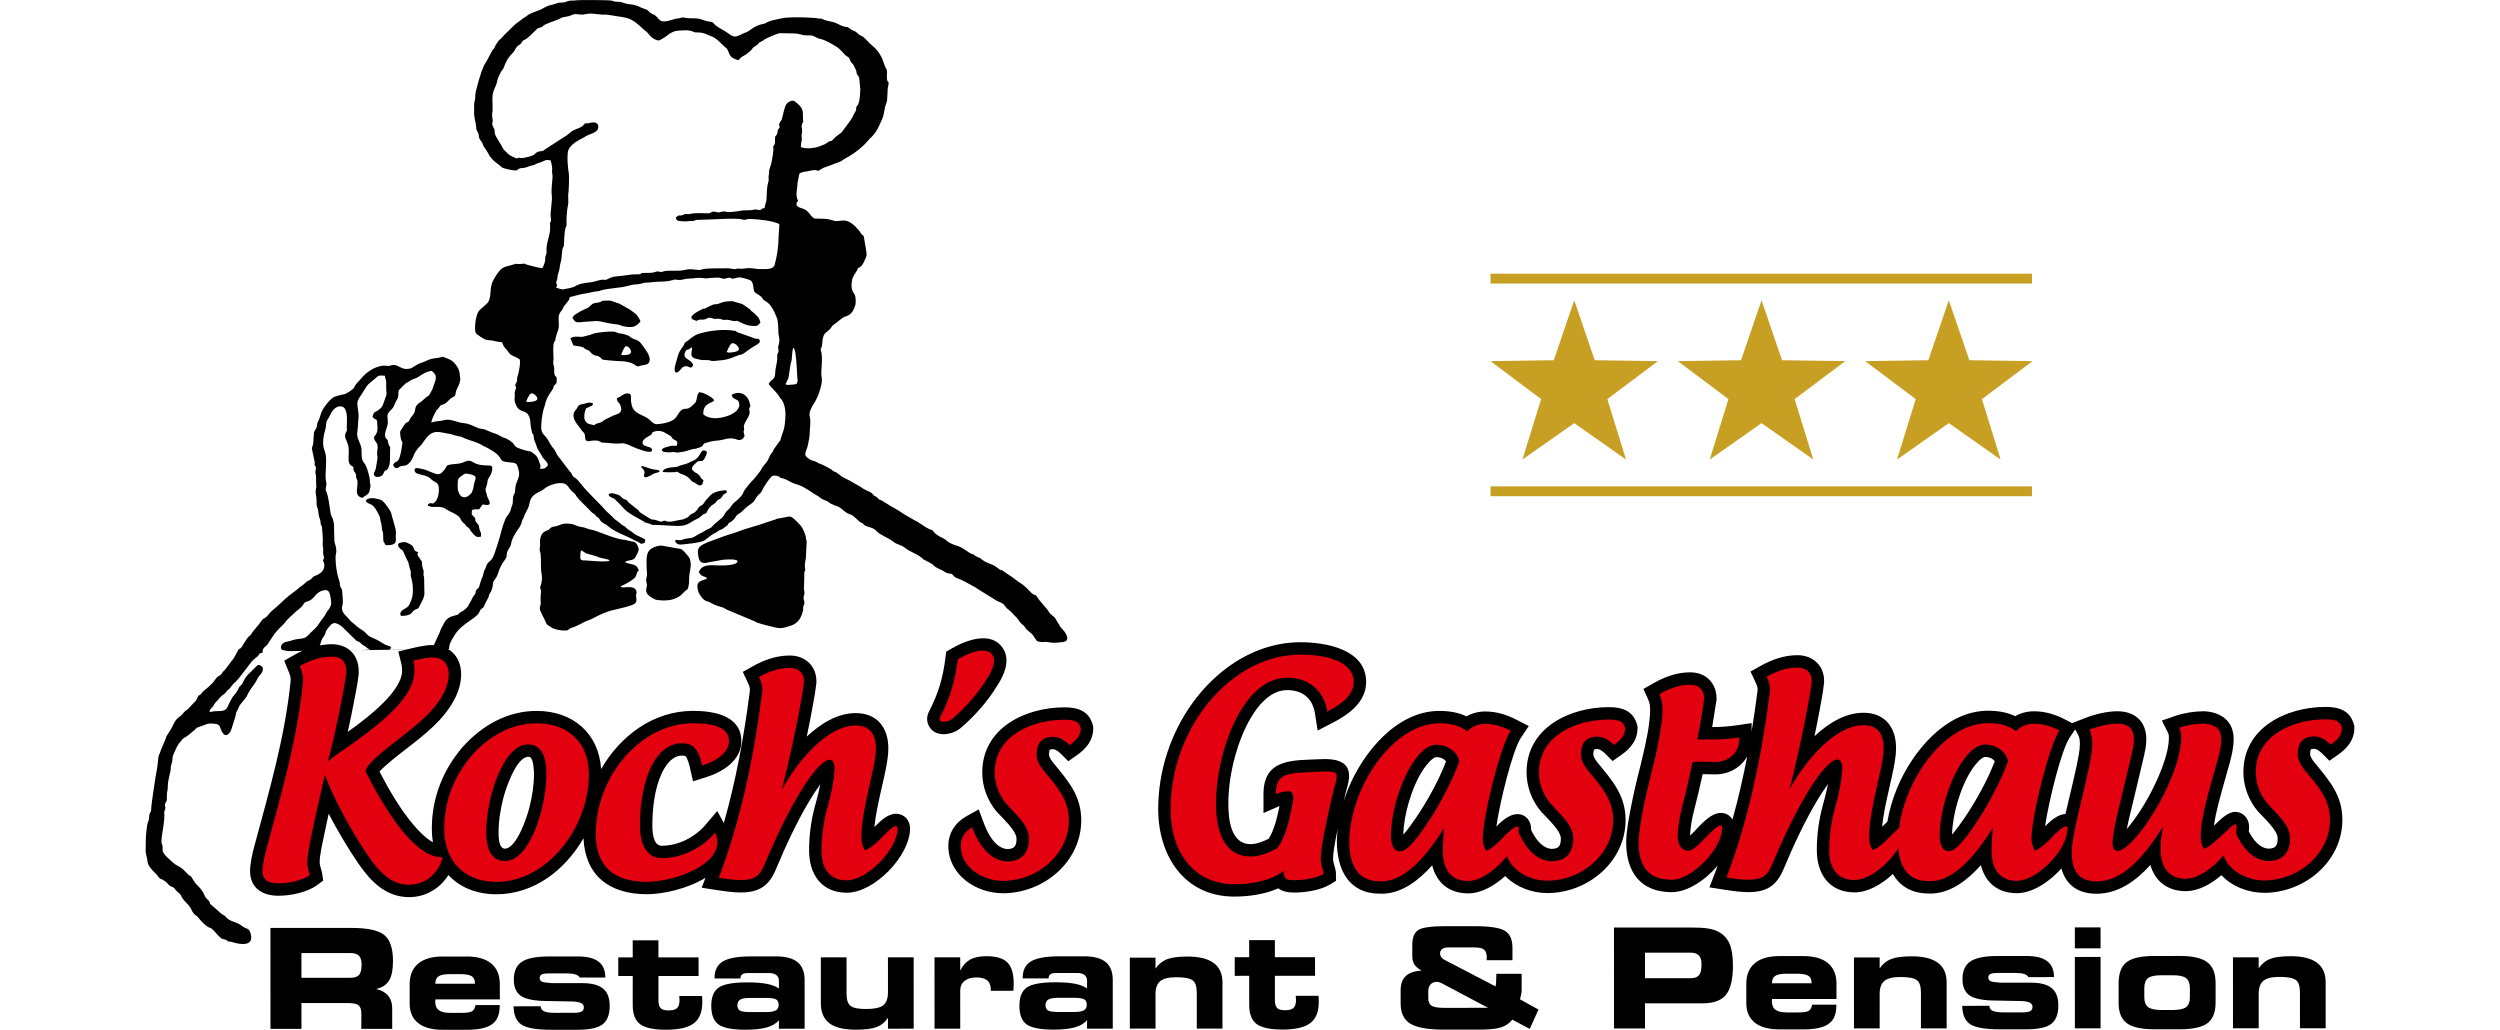 <svg enable-background="new 0 0 369 152" viewBox="0 0 369 152" xmlns="http://www.w3.org/2000/svg"><path d="m51.73 140.671-7.239.002.001 3.648 7.239-.002c.605 0 1.032-.144 1.275-.427.243-.284.365-.796.365-1.537 0-.587-.13-1.014-.39-1.284-.259-.267-.676-.4-1.251-.4zm.167-3.709c2.365-.001 3.971.35 4.826 1.05s1.282 1.977 1.283 3.832c0 1.288-.191 2.244-.57 2.873-.379.625-1.018 1.045-1.91 1.261.786.188 1.378.515 1.771.99s.592 1.086.592 1.841l.001 3.05-4.556.001-.001-2.271c0-.587-.137-.991-.414-1.209-.277-.222-.824-.331-1.637-.331l-6.788.002.001 3.812-4.573.001-.005-14.899zm18.285 11.389 3.572-.001v.161c0 1.236-.375 2.128-1.131 2.671-.752.543-1.996.817-3.729.817l-3.523.001c-1.593.001-2.806-.33-3.647-.996-.837-.662-1.258-1.625-1.258-2.879l-.001-2.859c0-1.322.42-2.333 1.257-3.033.841-.701 2.047-1.053 3.626-1.053l3.544-.001c1.586-.001 2.796.348 3.63 1.044.834.7 1.252 1.711 1.252 3.039l.001 2.248-9.515.003c0 .034-.003.085-.01.15-.007.068-.01.109-.01.13 0 .611.174 1.045.527 1.311.349.263.93.396 1.736.396l1.589-.001c.824 0 1.357-.082 1.603-.243.245-.161.409-.461.487-.905zm-5.924-3.154 5.844-.002v-.041c0-.502-.157-.854-.476-1.062-.318-.208-.868-.311-1.658-.31h-1.559c-.79 0-1.343.106-1.668.315-.325.212-.485.564-.485 1.059v.041zm11.543 3.336 4.019-.011v.041c0 .324.164.56.492.71.325.147.851.222 1.572.222l2.775-.001c.557 0 .947-.062 1.176-.185s.342-.332.341-.625c0-.266-.123-.471-.366-.608-.246-.137-.643-.222-1.193-.252l-3.756-.071c-1.893-.006-3.203-.248-3.931-.73-.728-.481-1.091-1.294-1.091-2.442 0-1.216.392-2.087 1.178-2.613.789-.53 2.109-.793 3.961-.794l4.31-.001c1.374-.001 2.393.252 3.053.761.663.505.998 1.291 1.012 2.353l-3.794.001c-.092-.202-.298-.355-.612-.457-.314-.106-.738-.157-1.271-.157l-2.656.001c-.506 0-.861.052-1.063.158-.201.102-.304.273-.304.516 0 .246.106.424.318.529.215.109.701.184 1.46.232l4.641-.001c1.357.02 2.348.296 2.977.836.626.536.94 1.373.941 2.507 0 1.295-.348 2.206-1.045 2.743-.701.533-1.931.8-3.694.801l-3.859.001c-2.174.001-3.643-.251-4.413-.757-.764-.507-1.157-1.409-1.178-2.707zm17.59-4.473-2.133.001-.001-2.746 2.133-.001-.001-2.521 3.794-.001.001 2.521 5.926-.002.001 2.746-5.927.002.001 3.583c0 .553.113.939.335 1.165.226.222.602.334 1.138.334.605 0 1.032-.113 1.275-.342.242-.226.366-.618.365-1.178 0-.113-.01-.297-.031-.55-.007-.027-.01-.048-.01-.061l3.363-.001c.014.113.024.236.031.365.007.13.01.318.01.557 0 1.435-.416 2.473-1.25 3.105-.834.635-2.197.954-4.094.954-1.815.001-3.09-.272-3.825-.815-.735-.546-1.101-1.489-1.101-2.831zm19.644 3.232-2.314.001c-.694 0-1.183.082-1.463.25s-.42.448-.42.84c0 .376.13.635.387.782.256.147.755.218 1.497.218l2.314-.001c.697 0 1.186-.082 1.47-.246s.424-.441.423-.834c0-.383-.127-.646-.386-.792-.258-.147-.76-.218-1.508-.218zm5.729 4.548-3.794.001-.001-1.271c-.386.489-.981.848-1.777 1.073-.8.229-1.849.342-3.151.343-1.931.001-3.254-.255-3.975-.764-.721-.512-1.084-1.431-1.084-2.76 0-1.308.372-2.214 1.117-2.712.745-.502 2.146-.752 4.211-.753 1.176 0 2.136.074 2.881.221s1.336.372 1.777.679v-1.134c0-.365-.127-.649-.38-.847-.256-.195-.619-.294-1.094-.293l-3.107.001c-.38 0-.66.065-.834.192-.177.126-.266.328-.266.608l-3.814.001v-.13c0-1.107.413-1.906 1.236-2.395s2.194-.735 4.111-.736l3.715-.001c1.436-.001 2.498.283 3.189.853s1.036 1.445 1.036 2.626zm12.298-10.537 3.794-.001.003 10.534-3.794.001-.001-1.619c-.42.646-.967 1.104-1.644 1.367-.673.263-1.705.397-3.093.397-1.77.001-3.073-.317-3.91-.955-.837-.635-1.258-1.629-1.258-2.978l-.002-6.742 3.794-.001.002 5.373c0 .905.206 1.51.612 1.807.407.297 1.162.444 2.263.443 1.23 0 2.075-.182 2.54-.547.465-.362.697-1.008.697-1.933zm10.667 1.967c.372-.755.861-1.298 1.462-1.633s1.398-.502 2.395-.503c1.463 0 2.499.31 3.114.928.615.622.923 1.663.924 3.122 0 .215-.013.546-.041.99v.062l-3.343.001v-.161c0-.618-.171-1.076-.516-1.366-.345-.294-.879-.441-1.6-.44-.749 0-1.336.171-1.76.516-.424.341-.635.82-.635 1.431l.002 5.615-3.794.001-.003-10.534 3.794-.001zm16.786 4.008-2.314.001c-.694 0-1.183.082-1.463.25s-.42.448-.42.84c0 .376.13.635.387.782.256.147.755.218 1.497.218l2.314-.001c.697 0 1.186-.082 1.47-.246s.423-.441.423-.834c0-.383-.127-.645-.387-.792-.255-.147-.758-.218-1.507-.218zm5.73 4.548-3.794.001v-1.271c-.386.489-.981.848-1.777 1.073-.8.229-1.849.342-3.151.343-1.931.001-3.254-.255-3.975-.764-.722-.512-1.084-1.431-1.084-2.759 0-1.308.372-2.213 1.117-2.712.745-.502 2.146-.752 4.21-.753 1.176 0 2.136.074 2.881.221s1.336.372 1.778.679v-1.134c0-.365-.127-.649-.38-.847-.256-.195-.619-.294-1.094-.293l-3.107.001c-.379 0-.66.065-.834.192-.177.126-.266.328-.266.608l-3.814.001v-.13c0-1.107.413-1.906 1.237-2.395.823-.489 2.194-.735 4.111-.736l3.715-.001c1.436 0 2.499.283 3.189.853.691.57 1.036 1.444 1.036 2.626zm6.313-.002-3.794.001-.003-10.472 3.794-.001v1.619c.434-.649.991-1.107 1.667-1.377.677-.27 1.699-.407 3.069-.407 1.716-.001 3.004.32 3.862.958.858.642 1.286 1.598 1.286 2.872l.002 6.804-3.794.001-.002-5.301c0-.936-.209-1.547-.63-1.841-.42-.294-1.224-.44-2.41-.44-1.101 0-1.887.192-2.351.575-.468.386-.7 1.028-.7 1.927zm13.823-7.792-2.133.001-.001-2.746 2.133-.001-.001-2.521 3.794-.001.001 2.521 5.926-.002.001 2.746-5.927.002.001 3.583c0 .553.113.939.335 1.165.226.222.602.334 1.138.334.605 0 1.032-.113 1.275-.342.242-.226.366-.618.365-1.178 0-.113-.01-.297-.031-.55-.007-.027-.01-.048-.01-.061l3.363-.001c.014.113.024.236.031.365.007.13.01.318.01.557 0 1.435-.416 2.473-1.25 3.105-.834.636-2.197.954-4.094.954-1.815.001-3.09-.272-3.825-.815-.735-.546-1.101-1.489-1.101-2.831zm38.842 6.467c-.441.54-.994.923-1.661 1.141-.666.222-1.757.332-3.264.332l-5.168.002c-2.355.001-4.009-.292-4.963-.88-.954-.587-1.433-1.588-1.433-2.995l-.001-1.923c0-.933.253-1.636.758-2.115.509-.475 1.281-.741 2.324-.796-.509-.297-.861-.608-1.06-.922-.202-.318-.301-.727-.301-1.226l-.001-1.663c0-1.048.283-1.769.85-2.159.567-.393 1.897-.588 3.992-.589l4.286-.001c2.29-.001 3.804.228 4.546.685s1.111 1.287 1.112 2.49l.001 1.844-3.814.001c0-.048.003-.113.01-.202.007-.085.01-.15.01-.188 0-.563-.134-.953-.397-1.171-.263-.215-.752-.324-1.466-.324l-3.835.001c-.383 0-.676.079-.882.233-.208.154-.311.369-.311.649 0 .195.048.369.147.519.096.15.236.277.424.386l7.616 3.967c.031-.126.058-.27.075-.43.017-.161.024-.396.024-.711 0-.048.003-.12.01-.222.007-.099.01-.174.01-.229 0-.072-.003-.13-.007-.171-.004-.038-.004-.072-.004-.099l3.743-.001.001 2.439c0 .147-.02.341-.065.577-.044.236-.102.488-.174.755l2.725 1.509-1.291 2.856zm-3.583-1.744-6.881-3.649c-.103-.051-.212-.096-.332-.13s-.232-.051-.342-.051c-.393 0-.704.123-.93.366-.229.246-.342.581-.341 1.008v.98c0 .567.161.953.482 1.164.318.208.93.314 1.832.314zm29.866-8.145-6.706.002.001 3.771 6.706-.002c.605 0 1.032-.147 1.275-.445.242-.297.366-.827.365-1.585 0-.608-.13-1.049-.39-1.325-.259-.276-.676-.416-1.251-.416zm.16-3.709c1.012 0 1.822.047 2.427.143.605.099 1.114.256 1.535.478.755.392 1.303.976 1.644 1.755.339.779.51 1.851.51 3.217.001 2.042-.341 3.484-1.021 4.328s-1.832 1.268-3.452 1.268l-8.507.003.001 3.709-4.573.001-.005-14.899zm17.807 11.388 3.572-.001v.161c0 1.236-.375 2.128-1.131 2.671-.752.544-1.996.817-3.729.818l-3.524.001c-1.593.001-2.806-.33-3.647-.996-.837-.662-1.258-1.625-1.258-2.879l-.001-2.859c-.001-1.322.42-2.333 1.257-3.034.841-.7 2.047-1.053 3.626-1.053l3.544-.001c1.586-.001 2.796.348 3.63 1.044.834.7 1.252 1.711 1.252 3.039l.001 2.247-9.515.003c0 .034-.003.085-.01.15-.007.068-.01.109-.01.13 0 .611.174 1.045.527 1.311.349.263.93.396 1.736.396l1.589-.001c.824 0 1.357-.082 1.603-.243.246-.159.41-.46.488-.904zm-5.924-3.154 5.845-.002v-.041c0-.502-.157-.854-.475-1.062s-.868-.311-1.658-.31h-1.559c-.79 0-1.343.106-1.668.315-.325.212-.485.564-.485 1.059zm15.892 6.656-3.794.001-.003-10.472 3.794-.001.001 1.619c.434-.649.991-1.107 1.667-1.377.677-.27 1.698-.407 3.069-.408 1.716-.001 3.004.32 3.863.959.858.642 1.286 1.598 1.286 2.872l.002 6.804-3.794.001-.002-5.301c0-.936-.209-1.547-.63-1.841-.42-.294-1.224-.44-2.41-.44-1.101 0-1.887.192-2.351.575-.468.386-.7 1.028-.7 1.927zm12.183-3.324 4.019-.012v.041c0 .324.164.56.492.71.325.147.851.222 1.572.222l2.775-.001c.557 0 .947-.062 1.176-.185s.342-.332.341-.625c0-.266-.123-.471-.366-.608-.246-.137-.643-.222-1.193-.252l-3.756-.071c-1.893-.006-3.203-.248-3.931-.73-.728-.481-1.091-1.294-1.091-2.442-.001-1.216.392-2.087 1.178-2.613.789-.53 2.109-.793 3.961-.794l4.31-.001c1.374-.001 2.393.252 3.052.761.663.505.998 1.291 1.012 2.353l-3.794.001c-.092-.201-.297-.355-.612-.457-.314-.106-.738-.157-1.272-.157l-2.656.001c-.506 0-.861.052-1.063.158-.202.102-.304.273-.304.516 0 .246.106.423.318.529.215.109.701.184 1.46.232l4.641-.002c1.357.02 2.348.297 2.977.836.626.536.94 1.373.941 2.507 0 1.295-.348 2.206-1.045 2.743-.701.533-1.931.8-3.694.8l-3.859.001c-2.174.001-3.643-.252-4.413-.757-.762-.504-1.155-1.406-1.176-2.704zm20.419-8.491-3.794.001-.001-3.095 3.794-.001zm.003 11.805-3.794.001-.003-10.534 3.794-.001zm8.937-2.708 1.784-.001c.906 0 1.545-.144 1.911-.427.366-.284.55-.765.55-1.445v-1.39c0-.673-.188-1.154-.561-1.438-.373-.283-1.008-.423-1.9-.423l-1.784.001c-.94 0-1.589.141-1.945.421-.359.28-.536.782-.536 1.5v1.352c0 .666.188 1.141.564 1.424.379.283 1.019.426 1.917.426zm-1 2.848c-1.897.001-3.25-.299-4.061-.9-.81-.601-1.214-1.595-1.214-2.978l-.001-2.862c0-1.499.392-2.555 1.182-3.163.789-.612 2.146-.916 4.074-.917l3.811-.001c1.863-.001 3.203.306 4.02.924.817.615 1.227 1.622 1.228 3.022l.001 2.934c.001 1.421-.396 2.435-1.192 3.037-.793.601-2.143.902-4.053.903zm15.401-.148-3.794.001-.003-10.472 3.794-.001.001 1.619c.434-.649.991-1.107 1.667-1.377.677-.27 1.699-.407 3.069-.408 1.716-.001 3.004.32 3.863.959.858.642 1.285 1.598 1.286 2.872l.002 6.804-3.794.001-.002-5.301c0-.936-.209-1.547-.63-1.841-.42-.294-1.224-.44-2.41-.44-1.101 0-1.887.192-2.351.575-.468.386-.7 1.028-.7 1.927z"/><path clip-rule="evenodd" d="m305.839 106.731 1.895-.737c1.46-.568 3.216-1.009 4.79-1.01 2.626-.001 4.273 1.53 4.273 4.143 0 1.015-.242 1.992-.466 2.974-.597 2.623-1.26 5.227-1.873 7.846-.156.668-.376 1.545-.548 2.412.113-.129.208-.241.276-.323 1.111-1.346 2.09-2.882 2.932-4.408 1.274-2.307 3.013-6.105 3.012-8.798 0-.16-.027-.464-.101-.612l-.934-1.865 1.971-.683c1.264-.438 2.885-.691 4.22-.691h.057l.057.003c2.445.151 4.285 1.449 4.286 4.097 0 1.212-.291 2.479-.612 3.643-.551 2-1.155 3.99-1.656 6.002-.245.985-.5 2.078-.643 3.15.866-.846 2.048-2.039 3.107-2.04 1.247-.001 2.083 1.002 2.083 2.208 0 .226-.016.452-.045.676.599 1.164 1.546 2.45 2.898 2.543 1.067-.013 1.366-.462 1.365-1.538 0-1.194-2.15-3.104-2.912-3.965l-.031-.036c-1.351-1.609-2.114-3.66-2.115-5.763-.002-6.585 6.361-9.618 12.145-9.62 1.971-.001 3.626.54 4.172 2.628l.059.228v.235c.001 1.779-1.024 3.005-2.422 3.983l-1.257.88-1.085-1.084c-.251-.251-.762-.685-1.15-.685-.093 0-.41.015-.49.08-.1.107-.123.569-.123.701 0 .424.43.976.68 1.281 2.145 2.614 4.081 4.789 4.082 8.398.002 6.194-5.589 10.796-11.555 10.798-2.294.001-4.714-.919-6.299-2.604-1.516 1.301-3.395 2.354-5.242 2.355-2.854.001-4.574-1.571-5.249-3.868-2.127 2.371-4.764 4.25-7.934 4.251-2.945.001-4.571-1.481-5.195-3.732-1.859 2.079-4.372 3.651-6.556 3.652-2.954.001-4.71-1.691-5.328-4.139-1.975 2.217-4.402 4.058-7.14 4.183l-.042.002h-.505c-2.56 0-4.294-1.11-5.3-2.885-1.635 1.52-3.678 2.719-5.65 2.72-3.735.001-5.579-2.708-5.58-6.247-.001-2.216.312-4.55.908-6.681.263-.941.539-2.014.739-3.071-.643.889-1.241 1.843-1.489 2.255-1.951 3.241-3.607 6.822-5.064 10.309-1.02 2.44-2.493 3.397-5.182 3.398-1.154 0-2.386-.18-3.525-.357l-2.234-.348.807-2.112c.139-.363.275-.727.408-1.093-1.879 2.208-4.51 3.913-6.786 3.914-4.566.002-6.716-2.964-6.717-7.299 0-.963.135-1.917.27-2.868l.007-.048c.396-2.337.857-4.504 1.413-6.816l.009-.035c.262-.999.511-2.001.743-3.007.471-2.037 1.09-4.758 1.089-6.841 0-.594-.055-1.015-.302-1.564l-.683-1.515 1.443-.824c1.696-.97 3.481-1.631 5.455-1.631 2.32-.001 3.893 1.577 3.894 3.89v.208l-.034.147c-.201 1.292-.397 2.561-.614 3.835 1.253 0 2.494-.093 3.734-.276l2.088-.308.004 1.219c.322-1.957.605-3.914.854-5.864.007-.113.02-.22.036-.334-.015-.394-.161-.73-.33-1.089l-.727-1.542 1.487-.834c1.684-.944 3.494-1.582 5.443-1.582 2.251-.001 3.935 1.504 3.936 3.806 0 .242-.015.464-.063.689-.059.596-.176 1.227-.275 1.81-.204 1.196-.429 2.39-.664 3.58-.137.693-.278 1.386-.422 2.079 2.128-1.997 4.607-3.465 7.219-3.466 3.189-.001 4.844 2.175 4.821 5.251-.01 1.345-.322 2.812-.609 4.124-.339 1.55-.717 3.091-1.019 4.649-.177.915-.337 1.862-.431 2.808.253-.26.514-.519.779-.762.283-1.686.773-3.346 1.424-4.924 2.196-5.328 7.143-11.444 13.44-11.446 1.398 0 2.769.213 4.004.799.832-.476 1.784-.716 2.777-.717 1.636 0 3.146.468 4.589 1.213zm.459.92-.806 1.197c-1.2 1.783-3.065 9.186-3.638 13.11.858-.87 1.938-1.772 3.01-1.817.206-.911.424-1.819.64-2.726.36-1.511.728-3.024 1.041-4.545.186-.905.443-2.103.443-3.024 0-.366-.03-.956-.206-1.286zm-50.586 13.314c.856-3.064 1.571-6.178 2.173-9.308-.917 1.611-2.688 2.644-4.702 2.644-.624 0-1.248-.025-1.871-.036-.379 1.756-.785 3.507-1.245 5.243-.303 1.145-.581 2.616-.609 3.832.243-.227.482-.477.628-.632.935-.991 2.429-2.721 3.898-2.721.792 0 1.39.391 1.728.978zm-57.353-2.81c.195-.602.413-1.195.652-1.776 2.195-5.329 7.143-11.446 13.44-11.448 1.398 0 2.769.213 4.004.799.832-.476 1.784-.716 2.777-.717 1.636 0 3.146.468 4.589 1.213l1.825.942-1.146 1.704c-1.2 1.783-3.065 9.187-3.638 13.11.879-.892 1.993-1.818 3.092-1.819 1.269-.001 2.041 1.005 2.041 2.208 0 .044-.001.087-.002.131.596 1.239 1.582 2.695 3.023 2.794 1.067-.013 1.365-.462 1.365-1.538 0-1.194-2.15-3.104-2.912-3.965l-.031-.036c-1.352-1.609-2.115-3.66-2.115-5.763-.002-6.585 6.361-9.618 12.145-9.62 1.971-.001 3.625.539 4.172 2.628l.06.228v.235c.001 1.779-1.024 3.005-2.422 3.983l-1.256.879-1.085-1.083c-.251-.251-.762-.685-1.15-.685-.093 0-.409.015-.49.08-.1.107-.123.569-.123.701 0 .424.43.976.68 1.281 2.145 2.614 4.08 4.789 4.082 8.398.002 6.194-5.589 10.796-11.555 10.798-2.252.001-4.626-.886-6.212-2.513-1.56 1.402-3.53 2.558-5.455 2.559-2.954.001-4.71-1.691-5.327-4.139-1.975 2.217-4.403 4.058-7.141 4.183l-.041.002h-.505c-4.666.003-6.38-3.599-6.381-7.762v-.038c.012-.593.054-1.186.122-1.778-.057.281-.112.561-.166.842-.208 1.077-.509 2.533-.508 3.626 0 .651.421 1.383.422 2.187l.001 1.029-.879.535c-1.403.854-3.645 1.193-5.289 1.194-.991 0-1.782-.194-2.35-.622-2.01.9-4.405 1.213-6.495 1.214-7.37.002-11.224-6.021-11.226-12.895-.002-5.62 1.816-11.223 5.127-15.765 3.052-4.187 7.448-7.525 12.598-8.558 1.073-.215 2.165-.326 3.259-.326 3.724-.001 9.705 1.02 9.707 5.867.001 2.95-2.543 4.786-4.906 6.005l-2.254 1.162-.391-2.506c-.356-2.281-1.85-3.461-4.132-3.46-.364 0-.724.05-1.074.149-3.511.986-5.707 6.408-6.572 9.553-.619 2.249-1.007 4.698-1.007 7.034.001 2.212.301 5.999 3.269 5.998.872 0 1.866-.388 2.694-.798.824-1.36 1.261-3.183 1.585-4.827l-2.361 1.034-.001-2.797c-.001-5.383 4.525-4.955 8.561-5.155 1.604-.079 3.913.114 4.063 2.2.07.973-.235 1.786-.465 2.657-.098.417-.195.832-.292 1.247zm-91.52 3.324c1.802-6.328 2.991-12.878 3.818-19.344.007-.113.02-.22.036-.334-.015-.394-.161-.73-.33-1.089l-.727-1.542 1.487-.834c1.684-.944 3.494-1.582 5.443-1.582 2.252-.001 3.936 1.504 3.936 3.807 0 .241-.015.463-.063.689-.059.596-.175 1.227-.275 1.81-.204 1.196-.429 2.39-.664 3.581-.137.693-.277 1.386-.422 2.079 2.128-1.996 4.607-3.464 7.219-3.465 3.189-.001 4.844 2.175 4.821 5.251-.01 1.344-.322 2.812-.609 4.124-.339 1.55-.717 3.091-1.019 4.649-.177.912-.337 1.855-.43 2.797.89-.927 2.008-1.965 3.18-1.966 1.234-.001 2.083.955 2.083 2.166.002 4.039-5.256 9.491-9.324 9.493-3.735.001-5.579-2.708-5.58-6.247-.001-2.216.312-4.55.908-6.681.263-.941.539-2.014.739-3.071-.643.889-1.242 1.844-1.489 2.255-1.951 3.241-3.607 6.822-5.064 10.308-1.019 2.44-2.493 3.397-5.182 3.398-1.154 0-2.386-.18-3.525-.357l-2.234-.348.558-1.46c-2.671 1.621-6.253 2.422-8.613 2.422-5.589.002-9.129-2.745-9.396-8.26-2.708 4.702-7.306 8.264-12.841 8.266-2.983.001-5.428-1.038-7.095-2.835-1.245 1.973-3.339 3.258-5.793 3.259-3.43.001-5.66-2.304-7.489-4.956-.803-1.165-1.56-2.364-2.282-3.581-.691-1.166-1.421-2.448-2.107-3.767-.246 1.106-.485 2.213-.711 3.322-.219 1.07-.62 2.792-.62 3.874 0 .504.277 1.043.358 1.573l.168 1.093-.889.657c-1.457 1.077-3.913 1.58-5.719 1.581-2.268.001-4.099-1.039-4.188-3.488l-.001-.066c0-1.27.323-2.622.651-3.843 2.163-8.04 4.482-15.931 5.33-24.251.062-.614-.104-.993-.337-1.561l-.607-1.481 1.387-.798c1.656-.952 3.309-1.511 5.22-1.631 1.189-.075 2.437.214 3.303 1.078.865.865 1.155 2.113 1.081 3.301l-.005.069c-.127 1.271-.432 2.702-.671 3.96-.287 1.51-.596 3.018-.93 4.521 3.338-2.369 7.943-6.053 8.017-8.96 0-.365-.025-.758-.114-1.113l-.448-1.787 1.791-.435c.957-.232 2.181-.515 3.169-.516 2.615-.001 4.314 1.702 4.315 4.311.001 2.587-1.522 4.972-3.226 6.804-1.12 1.204-2.434 2.287-3.721 3.309-.797.633-4.041 3.046-5.102 4.242 1.411 2.728 3.089 5.601 5.042 7.904.591.697 1.731 1.929 2.841 2.536-.105-.631-.158-1.292-.159-1.98-.001-4.528 1.591-8.609 4.518-12.047l.032-.037c2.844-3.166 6.59-5.323 10.92-5.324 5.361-.002 9.192 3.328 9.517 8.588 2.827-4.917 7.716-8.593 13.563-8.595 2.985-.001 7.136.65 7.138 4.479.001 2.882-2.811 4.56-5.238 5.324l-1.898.598-.436-1.942c-.072-.32-.382-1.586-.696-1.778-.111-.067-.388-.076-.51-.076-.164 0-.327.018-.486.055-1.217.284-2.07 1.633-2.548 2.688-1.031 2.274-1.325 5.166-1.325 7.635 0 .872.112 2.927 1.372 2.927 2.461-.001 4.899-1.246 6.483-3.105l1.724-2.023zm40.282-20.173c-1.311 2.189-3.367 4.495-5.319 6.143-1.265 1.069-3.689 1.452-4.653-.216-.429-.742-.382-1.575.002-2.264 1.365-2.652 2.033-4.951 2.395-7.88l.111-.904.789-.456c2.193-1.267 6.028-2.737 7.694.146 1.004 1.736-.001 3.937-1.019 5.431zm1.553 24.017c1.067-.013 1.366-.462 1.365-1.538 0-1.194-2.15-3.104-2.911-3.964l-.031-.036c-1.352-1.609-2.114-3.66-2.115-5.764-.002-6.586 6.362-9.618 12.145-9.619 1.971-.001 3.625.539 4.172 2.628l.06.227v.235c.001 1.779-1.024 3.005-2.423 3.983l-1.256.879-1.085-1.084c-.251-.251-.762-.685-1.15-.685-.094 0-.409.015-.49.08-.1.107-.123.569-.123.701 0 .424.43.976.68 1.281 2.145 2.614 4.08 4.789 4.082 8.398.002 6.194-5.589 10.796-11.555 10.798-3.971.001-8.064-2.707-8.065-7.004-.001-1.855 1.024-3.447 2.626-4.336l1.861-1.033.741 1.995c.543 1.466 1.663 3.734 3.472 3.858zm-69.859-11.07c0-.518-.074-2.122-.542-2.477-.083-.063-.228-.071-.326-.071-.046 0-.092.004-.136.012-1.696.302-3.143 4.636-3.508 6.032-.419 1.601-.715 3.391-.714 5.049 0 .633-.022 2.464.951 2.464.044 0 .088-.004.132-.012 1.677-.301 3.103-4.65 3.457-6.03.405-1.58.687-3.334.686-4.967zm134.618-1.854c-.307-.434-.849-.652-1.401-.652-.598 0-1.56 1.245-1.853 1.672-1.018 1.482-1.773 3.368-2.27 5.089-.429 1.489-.747 3.134-.78 4.697.698-.795 1.545-2.021 1.837-2.449 1.691-2.479 3.361-5.509 4.467-8.357zm80.993-.025c-.307-.434-.849-.652-1.401-.652-.598 0-1.56 1.245-1.853 1.672-1.018 1.483-1.773 3.368-2.27 5.089-.43 1.489-.747 3.134-.78 4.697.698-.795 1.545-2.021 1.837-2.449 1.69-2.479 3.361-5.509 4.467-8.357z" fill-rule="evenodd"/><g fill="#e3000f"><path d="m132.241 121.939c-.463 0-1.179.716-2.526 2.105-.8.842-1.684 1.347-2.063 1.474-.211-.379-.506-.968-.506-1.81-.001-4.546 2.103-10.229 2.144-13.217-.001-2.357-1.096-3.409-2.991-3.408-3.833.001-8.127 4.464-10.906 9.474 1.935-7.619 3.154-14.564 3.238-15.617.042-.126.042-.252.042-.379 0-1.305-.885-1.978-2.107-1.977-1.348 0-2.822.38-4.548 1.348.337.715.506 1.262.506 1.936 0 .126-.042.253-.042.421-1.218 9.555-3.195 18.899-6.393 27.276 1.348.21 2.443.336 3.243.336 2.19-.001 2.864-.759 3.495-2.274 3.872-9.261 7.829-15.492 9.682-15.492.505 0 .674.799.674 1.304-.042 1.221-.336 3.241-1.093 5.893-.715 2.61-.841 5.009-.84 6.188.001 2.988 1.433 4.419 3.75 4.418 3.032-.001 7.495-4.632 7.495-7.663-.001-.252-.085-.336-.254-.336z"/><path d="m145.58 100.319c1.059-1.535 1.377-2.837.977-3.529-.632-1.093-2.423-1.079-5.195.522-.343 2.774-.911 5.242-2.584 8.493-.119.215-.129.366-.045.512.253.437 1.369.181 1.89-.265 2.029-1.708 3.946-4.031 4.957-5.733z"/><path d="m97.664 126.664c-2.274.001-3.202-2.188-3.203-4.755-.002-7.618 2.65-12.207 6.188-12.208 1.685 0 2.443.841 2.992 3.282 2.274-.716 3.958-1.979 3.958-3.579-.001-1.768-1.686-2.651-5.308-2.65-7.792.002-14.36 7.917-14.357 16.293.001 4.756 2.571 7.113 7.583 7.111 3.58-.001 10.36-2.192 10.359-5.812 0-.505-.085-.968-.337-1.431-1.937 2.273-4.884 3.747-7.875 3.749z"/><path d="m65.065 126.505c-3.327.001-7.372-5.217-11.123-12.666.463-1.978 6.484-5.474 9.558-8.758 1.979-2.147 2.737-4.042 2.736-5.557-.001-1.557-.843-2.483-2.486-2.483-.463 0-1.348.127-2.737.464.126.505.169 1.052.169 1.557-.083 3.283-3.199 6.693-11.284 12.167-.589.421-1.053.758-1.516 1.179 1.515-5.599 2.65-12.207 2.734-13.049.042-.673-.085-1.431-.548-1.894-.464-.463-1.222-.589-1.896-.546-1.348.084-2.737.422-4.422 1.39.379.926.548 1.515.464 2.441-.882 8.545-3.154 16.248-5.383 24.54-.421 1.558-.589 2.568-.589 3.367.042 1.178.759 1.725 2.359 1.725 1.685-.001 3.664-.506 4.632-1.222-.084-.547-.379-.968-.38-1.852-.001-1.431.883-5.556 2.607-12.965.97 2.862 3.709 8.122 6.448 12.078 2.107 3.072 3.876 4.166 5.982 4.165 2.148-.001 4.127-1.39 4.885-3.79.042-.042.042-.168 0-.21-.042-.039-.126-.081-.21-.081z"/><path d="m79.21 106.761c-3.664.001-6.949 1.812-9.559 4.717-2.653 3.116-4.083 6.778-4.082 10.861.001 4.883 3.077 7.828 7.71 7.827 7.497-.002 13.644-8.001 13.641-15.914-.001-4.674-3.119-7.493-7.71-7.491zm-4.668 20.331c-2.022.001-2.78-1.809-2.781-4.292-.001-4.84 2.439-12.923 6.187-12.924 2.022-.001 2.696 1.893 2.697 4.376.001 4.841-2.397 12.838-6.103 12.84z"/><path d="m343.27 106.173c-4.844.002-10.318 2.36-10.317 7.79.001 1.642.591 3.283 1.686 4.587 1.601 1.81 3.37 3.198 3.371 5.176.001 2.273-1.263 3.368-3.242 3.368-2.227-.111-3.766-1.922-4.764-4.135.077-.315.129-.623.129-.914 0-.253-.084-.379-.253-.379-.463 0-3.411 3.368-4.589 3.621-.211-.379-.464-.968-.464-1.81-.001-2.988 1.345-7.114 2.481-11.239.336-1.221.547-2.273.547-3.157-.001-1.726-1.222-2.188-2.57-2.272-1.053 0-2.527.211-3.622.59.211.421.295.968.295 1.431.001 2.273-1.093 5.767-3.24 9.682-2.315 4.168-4.926 7.073-6.105 7.073-.632 0-.8-.547-.801-1.094 0-2.062 1.388-6.903 2.734-12.796.168-.758.42-1.726.42-2.568 0-1.263-.506-2.315-2.443-2.314-1.095 0-2.611.295-4.127.885.337.631.422 1.431.422 2.147.001 3.157-3.029 12.628-3.028 15.911.001 2.147.549 4.335 3.666 4.334 3.412-.001 6.57-2.822 9.811-8.127-.21 1.136-.378 2.105-.378 3.241.001 3.03 1.391 4.503 3.75 4.502 1.756 0 3.987-1.556 5.558-3.452.82 2.366 3.545 3.701 5.983 3.701 5.096-.002 9.728-3.917 9.727-8.968-.001-3.072-1.855-5.05-3.667-7.238-.674-.842-1.096-1.599-1.096-2.441-.001-1.642.757-2.61 2.442-2.61.758 0 1.601.378 2.443 1.22 1.263-.884 1.642-1.642 1.642-2.484-.253-.967-.885-1.261-2.401-1.261z"/><path d="m253.985 121.816c-.421 0-1.221.716-2.569 2.147-.758.8-1.642 1.6-2.147 1.6-1.011 0-1.559-.715-1.643-2.02 0-1.389.336-3.241.673-4.504.589-2.231 1.094-4.504 1.514-6.524.337-.084.632-.084.969-.084.758 0 1.558.041 2.401.041 1.937-.001 3.537-1.39 3.537-3.368 0-.084 0-.169 0-.253-1.432.211-2.738.296-4.001.296l-2.19.001c.799-4.125 1.009-6.146 1.009-6.019 0-1.263-.717-2.062-2.064-2.062s-2.78.38-4.548 1.391c.379.842.464 1.515.464 2.315.001 2.441-.967 6.777-1.892 10.313-.841 3.494-.967 4.209-1.388 6.693-.126.884-.252 1.768-.252 2.61.001 3.367 1.392 5.471 4.888 5.47 3.032-.001 7.453-4.632 7.452-7.663-.002-.253-.044-.38-.213-.38z"/><path d="m304.948 121.969c-.421 0-1.263.674-2.569 2.105-.8.8-1.6 1.389-2.063 1.474-.169-.379-.464-.926-.464-1.768-.001-3.241 2.565-13.638 4.123-15.954-1.222-.631-2.443-1.009-3.749-1.009-1.053 0-1.979.379-2.653 1.095-1.095-.842-2.486-1.178-4.128-1.177-6.256.002-12.139 7.885-13.145 15.484-.438.337-1.023.93-1.844 1.777-.8.842-1.684 1.347-2.063 1.474-.211-.379-.506-.968-.506-1.81-.001-4.546 2.103-10.228 2.144-13.217-.001-2.357-1.096-3.409-2.991-3.408-3.833.001-8.127 4.464-10.906 9.474 1.935-7.619 3.154-14.564 3.238-15.617.042-.126.042-.253.042-.379 0-1.305-.885-1.978-2.107-1.978-1.348 0-2.822.38-4.548 1.348.337.715.506 1.263.506 1.936 0 .126-.042.253-.042.421-1.218 9.555-3.195 18.899-6.393 27.277 1.348.21 2.443.336 3.243.336 2.19-.001 2.864-.759 3.495-2.274 3.872-9.261 7.829-15.492 9.682-15.492.505 0 .674.8.674 1.305-.042 1.221-.336 3.241-1.093 5.893-.715 2.61-.841 5.009-.84 6.187.001 2.989 1.433 4.419 3.75 4.419 2.124-.001 4.945-2.273 6.447-4.676.241 2.87 1.503 4.842 4.504 4.841h.463c2.78-.127 5.853-2.78 9.011-7.916-.126.884-.21 2.399-.21 3.409.001 3.031 1.433 4.461 3.75 4.46 2.99-.001 7.453-4.59 7.452-7.663.001-.251-.042-.377-.21-.377zm-13.478-.206c-1.642 2.442-2.905 3.873-3.789 3.874-.884 0-1.306-.715-1.391-2.188-.002-5.472 3.365-13.554 6.735-13.555 1.306 0 2.906.715 3.37 2.44-.926 2.567-2.778 6.313-4.925 9.429z"/><path d="m157.128 106.231c-4.844.001-10.318 2.36-10.316 7.79 0 1.642.591 3.283 1.686 4.587 1.601 1.809 3.371 3.198 3.371 5.176.001 2.273-1.263 3.368-3.242 3.368-2.527-.125-4.17-2.44-5.14-5.049-.758.421-1.684 1.305-1.684 2.736.001 3.283 3.329 5.176 6.235 5.175 5.096-.002 9.728-3.917 9.727-8.968-.001-3.072-1.855-5.05-3.667-7.238-.674-.842-1.096-1.599-1.096-2.441-.001-1.642.757-2.61 2.442-2.61.758 0 1.601.378 2.443 1.22 1.263-.884 1.642-1.642 1.642-2.484-.253-.968-.885-1.262-2.401-1.262z"/><path d="m189.96 100.034c3.117-.001 5.434 1.766 5.94 5.007 2.695-1.39 3.916-2.779 3.916-4.379-.001-2.526-2.949-4.04-7.877-4.038-10.193.003-19.16 10.739-19.157 22.819.002 6.566 3.625 11.069 9.396 11.067 2.527-.001 5.475-.507 7.286-1.981 0 1.221.38 1.389 1.559 1.389 1.516 0 3.369-.338 4.338-.927 0-.505-.422-1.347-.422-2.189-.001-1.642.799-5.514 1.934-10.313.21-.8.463-1.473.421-2.105-.042-.547-1.39-.547-2.148-.504-5.222.254-6.823.086-6.822 3.327.674-.295 1.39-.421 2.064-.422.421.21.506.505.506 1.263-.547 2.904-1.051 5.304-2.356 7.156-1.263.674-2.653 1.221-3.959 1.222-3.412.001-5.097-2.945-5.099-7.827-.004-7.535 3.909-18.563 10.48-18.565z"/><path d="m237.471 106.206c-4.844.001-10.318 2.36-10.317 7.79.001 1.642.591 3.283 1.686 4.587 1.601 1.809 3.371 3.198 3.371 5.176.001 2.273-1.263 3.368-3.242 3.368-2.288-.114-3.845-2.025-4.84-4.321.018-.146.037-.293.037-.434 0-.252-.042-.379-.211-.379-.421 0-1.263.674-2.569 2.105-.8.8-1.6 1.389-2.063 1.474-.168-.379-.464-.926-.464-1.768-.001-3.241 2.565-13.638 4.123-15.953-1.221-.631-2.443-1.009-3.749-1.009-1.053 0-1.979.38-2.653 1.095-1.095-.841-2.485-1.178-4.128-1.177-6.781.002-13.138 9.264-13.304 17.387.001 3.451 1.181 5.934 4.55 5.933h.463c2.78-.127 5.854-2.78 9.011-7.916-.126.884-.21 2.399-.21 3.409.001 3.031 1.433 4.461 3.75 4.461 1.803-.001 4.137-1.672 5.709-3.671.851 2.32 3.546 3.626 5.957 3.626 5.096-.002 9.728-3.917 9.727-8.968-.001-3.072-1.855-5.05-3.667-7.238-.674-.842-1.096-1.599-1.096-2.441-.001-1.642.757-2.61 2.442-2.61.758 0 1.601.378 2.443 1.22 1.263-.884 1.642-1.642 1.642-2.484-.25-.968-.882-1.262-2.398-1.262zm-26.993 15.582c-1.642 2.442-2.905 3.873-3.789 3.874-.884 0-1.306-.715-1.391-2.188-.002-5.472 3.365-13.554 6.735-13.555 1.306 0 2.906.715 3.37 2.44-.926 2.567-2.778 6.314-4.925 9.429z"/></g><path clip-rule="evenodd" d="m81.282 23.684c.067.214.157.684.196.899.09.504-.072.476.042 1.071.15.782-.256 2.014-.053 3.468.032.229-.171 1.937-.194 2.354-.03.542.101.961.047 1.115-.149.422-.16.186-.123.815.069 1.187-.46 2.061-.529 3.235-.035.61.088.62-.13 1.13-.09.207-.068.181-.058.37.021.427-.196 1.075-.441 1.438-.299-.005-1.813-.362-2.168-.481-.635-.213-.192-.217-.964-.142-.619.06-.605-.114-1.099.075-.659.253-1.389.235-1.923.765-.472.468-.825 1.106-1.119 1.652-.578 1.066-.148 2.502-.805 3.261l-.769.706c-.217.198-.405.301-.596.608-.381.611-.65 2.62-.369 3.123.133.24 1.293.97 1.555 1.017.599.108.605.002 1.373.211.037.01.261.051.312.06.174.029.408.051.643.094.282.867.568.876.989 1.509.362.545 1.05.577 1.593.992.211.344-.147 2.1-.27 2.418-.234.599.059.579-.261 1.126-.341.584.215.27-.094 1.002-.215.509-.018.533-.099 1.1-.066.468.008.652.188 1.08.628 1.486 1.679.405 2.087 2.174l.096.977c.013.102.126.753.196.944.176.486.125-.058.221.499.129.763.017.411.299 1.095.364.881-.007.329.713 1.497l.21.356c.155.327.462.576.688.875.22.291.104.212.211.507-.41.46-.476.523-1.193.511.155-.409.105-.443.01-.723l-.261-.725c-.218-.445-.348-.564-.727-.836-.196-.14-.244-.226-.529-.303-.199-.054-.439-.061-.636-.118-2.217-.649-1.132-.668-2.309-1.468-.119-.081-.351-.208-.468-.268-.249-.129-.392-.123-.608-.23-.302-.15-.673-.403-1.05-.512-.353-.103-.894-.318-1.136-.441-.728-.374-.926-.184-1.479-.419-.636-.27-1.259-.622-1.973-.68-1.078-.086-2.014-.739-3.056-.441-.274.078-.054.044-.274.064-.393.037-1.022.118-1.511.266-.054-.341.665-1.706.806-1.861.09-.095.14-.115.232-.224.375-.444.067-.375.779-.612.522-.173.793-.781 1.292-1.007.605-.275.352-.403.563-1.012.186-.534.447-.746.568-1.467.066-.39-.047-.514-.065-.969-.026-.594-.291-.968-.604-1.405-.322-.452-.692-.687-1.239-.897-1.05-.4-.457-.2-1.496-.065-.804.105-.993.13-1.69.468-.507.246-.9.276-1.47.644-.112.073-.553.353-.632.387-.206.09-.677.151-.957.109-.784-.115-1.268-.823-2.117-.497-.593.228-.749-.269-2.249.333-.757.304-1.564.933-2.06 1.542-.11.136-.11.154-.254.298-1.099 1.114-.554.953-1.054 1.345l-.483.353c-.033.02-.167.088-.181.096-.168.099-.243.172-.346.206-.385.128-1.041.206-1.667.453-.601.237-1.695 1.7-1.902 2.27l-.367 1.107c-.017.037-.186.348-.19.357-.137.345-.035.462-.181.827-.152.381-.299.397-.373.735l-.105 1.579c-.025.253-.21.614-.203.745l.42 2.01c.095.433-.041-.061-.021.317.019.366.249.147.197.694-.015.157-.084.275-.078.482.01.374.041.054.086.484.054.535-.026.705.052 1.52.045.466-.225.417-.003 1.658.112.619-.055 1.057.164 1.57.174.404.14 1.024.275 1.411.104.301.164.37.191.747.036.522.101.278.209.694.032.12.161 1.86.118 2.257-.075.697.081.551.067 1.138-.006.263-.051.458.031.735.188.641.069.329-.083.856.29.342.271.944.037 1.381-.137.255-.395.421-.624.581-.378.264-.538.15-.859.433-.114.101-.2.233-.316.327-.277.227-.476.217-.741.458-.217.196-.471.447-.7.587-.441.27-.361.312-.67.538l-.742.555c-.099.083-.192.145-.311.242-.127.104-.032.035-.155.123-.513.367-1.487 1.42-2.344 2.084l-.107.086c-.367.316-.629.8-.985 1.032-.184.121-.185.057-.352.209-.092.084-.193.249-.288.359-.217.251-.282.445-.484.632l-.626.756c-.34.347-.145.401-.573.716-.459.337-.926 1.421-1.274 1.782-.163.169-.103-.016-.363.278-.092.104-.548 1.121-.848 1.459-.203.228-.098.095-.279.369l-.885 1.156c-.254.176-.303.35-.504.597-.239.297-.449.222-.731.571-.013.016-.029.038-.041.054-.012.014-.027.037-.039.052l-.429.574c-.214.221-.384.377-.603.597l-.859.709c-.176.18-.233.354-.43.496-.307.221-.092-.175-.336.308-.338.67-.077.358-.599.881l-.805.861c-.26.248-.427.268-.649.547-.783.976-1.038.575-1.699 2.085-.221.505-.849 1.311-.926 1.562-.033.11-.024.103-.061.215-.008.029-.062.173-.075.206l-.59 1.369c-.247.776-.11.336-.328.839-.125.291-.155 1.405-.288 2.043-.184.88-.87 5.392-.854 5.942.017.6-.222.319-.284.987-.048.534-.011.461-.196.962-.17.46-.14.853-.246 1.421-.062.333-.112 2.46-.091 2.889.023.451.171.716.214 1.116.083.786.272 1.093.805 1.68l.594.601c.748 1.015.307.284 1.389 1.109.337.256.37.464.67.616.43.219.403.08.71.494.31.418.338.313.659.634.18.18.25.465.457.743l.118.161c.131.163.05.062.177.19.249.251.661.699.837.997.239.405.152.433.48.827.274.329.438.286.642.559.351.472.742.882 1.23 1.265.396.312.483.2.731.377.364.26.828.913 1.23 1.258.442.379.23.2.807.387.532.172.103.279.88.318.017.001 3.458 1.241 2.894-1.113-.248-1.033-.642-.693-1.292-1.216-.83-.667-1.726-.58-2.384-1.314-.257-.284-.037-.121-.35-.29-.507-.271-.881-.757-1.363-1.135-1.115-.871-.36-.42-.834-1.011-.236-.293-.396-.26-.58-.712-.47-1.156-1.171-1.489-1.563-2.138-.149-.246-.123-.185-.255-.387-.208-.319-.01-.172-.278-.367-.335-.242-.339-.202-.649-.549-1.007-1.126-1.207-.742-2.147-1.641-.418-.4-.907-.765-1.21-1.282-.211-.359-.065-.57-.118-.904-.053-.338-.189-.491-.169-.735l.048-.707c.129-.933.429-2.425.378-3.346-.016-.309-.064-.174.045-.495.266-.787.041-.267.047-.808.007-.572.256-.292.277-.94.015-.462-.032-.711.08-1.186.128-.542-.024-.877.217-1.885l.242-1.044c.057-.235-.004-.581.111-.922.103-.301.157-.371.166-.767.018-.693.292-1.002.643-1.835.091-.217.275-.49.474-.72l.13-.142c.205-.267.232-.359.512-.512.425-.233 1.03-.747 1.419-1.073.275-.232.292-.384.669-.518.359-.127.67-.202.973-.337.352-.156.555-.199 1.052-.183 1.347.046 1.038.458 1.405 1.129.346.634.664.781 1.146.26.25-.271.314-.682.445-1.042l.415-1.308c.217-.708-.07-.344.374-1.122.134-.235.165-.443.334-.683l.865-1.081c.13-.17.059-.05.172-.289l.178-.371c.259-.502 1.026-1.471 1.153-1.729.133-.266.21-.45.344-.648.313-.468.697-.551.645-1.391-.58-.586-.719-.424-1.159.04-.948.994-1.206.954-1.817 2.25-.149.318-.266.293-.46.552-.167.223-.05.07-.162.291-.479.94-.766.969-1.013 1.494-.135.289-.194.392-.347.663-.148.261-.2.479-.333.685-.378.584-1.146.438-1.817.477-.324.02-1.091.36-.612-.307.174-.242.251-.16.429-.501.308-.594.532-.641.907-1.133.335-.443.718-.519 1.032-.983.235-.347.3-.138.722-.772.201-.3.511-.538.771-.796.307-.303 1.439-1.829 1.709-2.17.269-.339.478-.687.795-.955.015-.013.036-.03.051-.043s.033-.033.046-.047c.203-.198.404-.275.599-.516.234-.29.113-.364.626-.385-.059-.841.467-.808.825-1.39l.911-1.396c.78-.977 1.23-1.241 1.595-1.729.383-.513.961-1.003 1.43-1.433l.097-.092c.398-.362.91-.677 1.175-1.128.081-.138-.055-.023.146-.217.199-.191.515-.211.777-.343.805-.407.855-1.216 2.007-1.499.809-.2.96.331 1.068 1.044.038.254.117.751.101.879-.038.306-.168.631-.34.843-.244.299-.26.297-.446.66-.198.39-.432.663-.677.984-.274.357-.391.641-.735 1.022-.406.449-.776.699-1.113 1.102-.66.792-1.326.471-2.395.819-.425.138-.496.165-.889.233-.509.089-1.06.573-.736 1.155.254.123.681.145.937.224l23.785-.314c.006-.886.528-1.527.781-1.973.979-1.731 3.157-2.473 3.638-3.384.149-.284.191-.482.518-.68.017-.011.045-.025.061-.034.14-.08.169-.33.438-.843l.395-.727c.121-.339-.019-.23.186-.545.286-.441.21-.392.383-.894.1-.292.031-.353.086-.656.077-.418.521-.65.76-1.463.225-.768.527-1.349.999-1.962.417-.54.141-.758.416-1.324.117-.242.012-.069.129-.245.696-1.04-.012-.677 1.135-2.557.365-.599.635-.736.816-1.5.105-.443.223-.359.327-.749l.096-.293c.208-.457.61-1.049.685-1.552.247-1.653 1.489-1.642 2.23-2.281.51-.441 1.494-.778 2.205-.82 1.185-.07 1.189.513 1.779 1.12.324.333.486.357.712.763.273.489 1.698 1.773 2.197 2.336.285.322.386.196.696.6.219.287.242.086.493.427.165.225.108.25.359.475.298.267.609.328.889.583 1.178 1.038 2.664 1.36 4.122 2.224.86.292.671.674 1.398.206l.013-.411c-.479-.353-1.349-.563-1.77-.978-.302-.296-.779-.454-1.065-.784-.303-.352-.177-.114-.541-.375-.388-.279-.542-.486-1.01-.777-.123-.077-.319-.305-.454-.444-.38-.393-.825-.713-1.17-1.137-.311-.38-2.392-2.429-2.976-3.116l-.838-1.015c-.727-.804-.679-.376-.946-.9-.188-.37-.076-.255-.373-.548l-1.243-1.622c-.149-.249-.22-.308-.405-.517-.284-.319-.399-.818-.687-1.159-.701-.828-.716-1.232-1.139-1.721-.292-.339-.637-.605-.697-1.122-.099-.86.122-2.466.422-3.31.069-.193.005.063.056-.174.397-1.828 1.134-2.054 1.315-2.82.072-.303.175-.225.352-.464.139-.189.11-.322.116-.618.01-.547-.029-.278-.235-.563l-.085-.199c-.078-.393-.041-.643-.057-.986-.019-.406-.135-.273-.138-.738-.003-.389.066-.368.04-.765-.033-.49-.084-1.968.074-2.233.31-.52.117-.046.245-.675.157-.763.533-1.204.465-2.059-.134-1.703.186-1.554.555-2.185.232-.397-.023-.155.338-.584l.486-.62c.145-.153.162-.321.245-.571l1.773-.452c.851-.077 1.658-.373 2.483-.434.363-.026-.009.015.33-.097 1.026-.338 2.879-.337 4.098-.7.858-.256.937-.118 1.753-.278.464-.091.367-.174.929-.181.703-.01 1.15-.14 1.833-.133.489.004 1.575-.085 1.966-.229.408-.15.445-.06.8-.031.67.051.924-.181 1.56-.194 1.252-.025.918-.174 2.052-.089l.298.039c.527.047.752-.078 1.368-.072.563.005.477-.109 1.052.046.432.117.466.121.88.013.773-.202.324.019.844.064.287.024.562-.155.927-.18.393-.028 1.634.337 1.782.465.427.367.333 1.295.496 1.597.163.303.736.505 1.012.772.336.324.158.415.575.624.889.447 1.391 1.607 1.747 2.503.197.496.216 1.533.222 2.106.008.64.333 1.073.003 2.048-.129.383.117.465-.023.97-.106.38-.131-.04-.154.474-.007.174.039.192.012.513-.064.776-.29 1.325-.311 2.085-.026 1.047-.607.792-.948 1.572.17.352 1.172 1.188 1.526 1.824.157.285.123.168.317.415.21.268.353.567.455.939.285 1.044.156 1.829.075 2.733-.079.883-.302 1.12-.588 2.141-.137.49.032.107-.206.428-.136.182-.013-.036-.157.214l-.696.991c-.191.545-.284.404-.477.78l-.425.869c-.283.433-.329.445-.617.781-.249.289-.297.566-.535.842-.336.389-.554.766-.911 1.122-.379.382-1.346 1.486-1.499 1.91-.189.533-.532.741-.891 1.132l-.202.17c-.36.275-.536.475-.79.871-.172.269-.464.464-.678.726-.25.306-.236.483-.561.814-.334.338-1.192.94-1.427 1.264-.321.443-.543.297-1.241.776l-.909.485c-1.099.644-.511.375-1.847.623-.449.085-.316.114-.564.183-.336.092-.596-.098-.976.053.029.394.428.659.885.615.702-.067 3.072-.26 3.57-.681.139-.119.02-.038.147-.139l.109-.077c.383-.251.682-.567 1.082-.752.02-.01.045-.02.065-.029.025-.012.098-.049.123-.064.11-.06.138-.08.227-.143.017-.012.038-.028.053-.04.017-.011.037-.029.054-.041.263-.195.421-.197.682-.337l.682-.511c.254-.229-.011-.009.187-.263.243-.315.142-.095.487-.358.818-.623.39-.749 1.143-1.166.495-.275.774-.778 1.294-1.11 1.231-.787.89-1.001 1.517-1.621.408-.404.396-.314.668-.912.131-.286 1.059-1.706 1.339-1.86.308-.17.902-.041 1.119.143.382.326.048-.011.876.331l.981.498c.75.368 1.036.121 3.068 1.54.353.247.678.363.966.603.617.516.849.336 1.477.826.224.176.242.132.488.253.346.171.126.079.519.209.921.305.885.769 1.938 1.215l.27.1c.536.233.931.899 1.499 1.178.37.182.191.139.467.36.237.188.788.269 1.148.429.515.228.521.405.888.685.626.478 1.45.722 2.35 1.422.398.31.952.312 1.591.811.768.602 1.612.813 2.388 1.405.262.2.114.173.462.366.46.257 1.051.469 1.433.875.324.344 1.101.551 1.486.828.216.155.229.176.419.238.219.072.336.048.494.078.501.093.331.425.914.636.865.31 1.684.813 2.512 1.248.261.137.304.171.521.327.178.127-.006.022.23.144l2.615 1.619c.359.258.612.163 1.03.541.369.333.251.436.763.807.474.344.721.748 1.117 1.098.24.213.415.581.691.883.225.243.274.215.439.384.15.151.166.265.309.434.364.43.891.655 1.165 1.146.088.157.035.076.142.227.012.015.03.035.042.051.011.016.029.037.04.052.012.016.028.038.039.054.214.297.048.282.528.398.538.132.754-.043 1.311.063.98.186 1.273.068 2.119 0 1.167-.094.68-1.171.166-1.723-.281-.302-.479-.502-.678-.895l-.56-.926c-.011-.018-.024-.04-.037-.057-.109-.146-.009-.024-.193-.175-.12-.099-.077-.06-.191-.161-.02-.017-.073-.068-.093-.086-.015-.013-.036-.03-.05-.043-.016-.013-.037-.029-.052-.042-.146-.128-.058-.014-.191-.186-.099-.126-.197-.338-.329-.504-.296-.371-1.308-1.495-1.423-1.718-.284-.55-.404-.346-.827-.642l-.781-.792c-.295-.254-.535-.51-.856-.704-.611-.371-1.158-.883-1.788-1.259l-.942-.642c-.296-.171-.17-.023-.41-.161l-.692-.493c-.464-.316-1.272-.468-1.799-.874-.584-.45-.329-.269-1.005-.582-.485-.226-.019-.132-.424-.278-.44-.16-.394-.11-.807-.409-1.486-1.08-1.632-.732-2.725-1.338-.364-.201-.547-.482-.928-.649-.447-.198-1.079-.569-1.374-.928-.314-.38.115-.11-.438-.325-.846-.326-1.866-1.197-2.32-1.354l-1.466-.84c-.386-.271-1.574-1.029-1.944-1.183l-1.428-.893c-.209-.132-.326-.089-.506-.237-.149-.123-.164-.221-.381-.355-.309-.191-.24-.068-.487-.337-.115-.125.048-.005-.177-.196-.239-.203-.515-.257-.79-.414-.17-.097-.283-.138-.492-.258-.212-.121-.21-.173-.48-.332l-.955-.531c-.64-.457-1.36-.609-2-1.14-.343-.284-.376-.334-.789-.496-.373-.147-.193-.207-.602-.409-.531-.263-.971-.576-1.555-.769-.316-.104-.22-.116-.484-.253-.286-.149-.649-.183-.884-.318l-.115-.071c-1.144-.634-.516-1.048-.312-1.973.421-1.913.219-1.416.378-3.241.122-1.406-.503-1.124.34-2.701.204-.38.225-.277.548-.944.01-.021.023-.043.034-.063.404-.774.872-2.277.79-3.027-.057-.519-.102-.392-.067-1.118.044-.935.143-1.627.036-2.518-.038-.315-.107-.448-.128-.596-.05-.353.067-.04.158-.505.1-.5.057-.888.205-1.389.203-.691.599-.684 1.065-1.234.235-.277.247-.427.518-.59.39-.237 1.221-1.047 1.6-1.151.891-.243 1.193-.717 1.511-1.565.137-.365.112-.926.057-1.351-.09-.701-.815-.695-.494-2.482.105-.583.48-.984.751-1.476.225-.405-.113-.169.334-.411.338-.184.474-.393.66-.802.426-.935.472-.847.33-1.721l-.253-1.507c-.16-1.045-.128-.427-.528-1.021-.196-.291-.05-.153-.306-.435-.414-.455-.669-.773-1.202-1.112-1.049-.668-1.707-.045-2.472-.289l-.282-.084c-.099-.028-.24-.067-.293-.081-.665-.19-1.511-.109-2.19-.16-.565-.044-.847-1.116-1.693-1.412-.7-.245-.477-.119-1.037-.488-.021-.555-.033-.418.22-.719-.486-.766-.074-1.874-.096-2.563l.228-1.209c.176-.483-.065-.168.294-.366.196-.107.642-.178.976-.22.379-.05.663-.174 1.005-.175.585-.005.377.298.994-.132.266-.187.462-.243.819-.375l.891-.312c.168-.09-.024-.016.191-.091 1.085-.378.815-.259 1.728-.853.184-.12.223-.098.427-.224 2.384-1.464 2.916-2.529 3.188-2.713.218-.149.966-1.068 1.049-1.321l.35-.704c.233-.501.53-1.091.607-1.611l.171-.93c.069-.249.058-.249.142-.426.216-.462.193-1.041.222-1.591.023-.455.004-.673.108-1.131.184-.811-.026-.321-.161-.912-.069-.298.003-.86-.017-1.191-.032-.545-.147-.362-.331-.876-.043-.118-.082-.233-.135-.403-.315-1.006-.918-1.949-1.739-2.601-.445-.353-.809-.84-1.223-1.191-.345-.292-.369-.175-.634-.366-.272-.2-.412-.398-.68-.536-.441-.226-.344-.108-.773-.418-.468-.338-.352-.137-.83-.268-.621-.172-1.008-.542-1.724-.695-.644-.137-.958-.189-1.501-.432-.231-.103-.073-.048-.198-.057-.32-.026.097.064-.296-.003-.244-.041-.219-.061-.551-.085-1.468-.104-2.922-.15-4.385-.04l-.999.181c-.577.129-1.31.26-1.846.571-.247.144-.023.066-.4.16-.182.046-.383.078-.516.118-.556.167-1.139.554-1.55.861-.306.228-.548.273-.872.42-.85.383-1.258.761-2.073.117-.58-.458-1.321-.773-1.926-1.21-.268-.193-.446-.484-.603-.56-.158-.077-.597-.084-.883-.169l-.988-.322c-.779-.158-1.255-.017-2.062-.142-.728-.113-.292-.088-.984.059-.192.041-.312.026-.486.068-.612.15-1.665.614-2.244.273-.146-.087-.459-.448-.605-.6-.353-.363-.411-.242-.801-.483-.333-.205-.356-.401-.632-.532-.164-.078-.488-.142-.774-.282-.761-.373-.996-.437-1.974-.544-.375-.041-.958-.329-1.401-.336-.933-.014-.429-.044-1.021-.172-.429-.094-4.86-.114-5.201-.049-.331.065-.476.027-.841.046-.381.02-.469.133-.907.24-.427.103-.61.03-.929.097-.273.057-.556.205-.893.275-.503.108-.915.267-1.346.525-.675.402-1.488.547-2.129.917-.162.094-.177.156-.365.282-.149.102-.256.146-.4.239l-.214.157c-.014.013-.035.032-.05.045-.352.301-.771.529-1.087.85-.569.573-1.363 1.284-1.844 1.845-.256.297-.369.248-.591.61l-.327.505c-.076.114-.053.081-.098.206-.172.471-.261.279-.434.645l-.833 1.564c-.169.276-.339.468-.437.776-.132.411-.286.635-.364.94-.085.325.006.126-.128.41l-.279.945c-.044.141-.061.228-.107.402-.243.939-.316.997-.345 1.964-.013.41-.169.522-.152.974.014.387.002.534-.003 1.015-.009 1.013.244 1.41.307 2.22.048.609.068.406.287.889.135.298.06.113.103.418.02.144-.009.087.033.247.06.234.198.377.348.599.387.571.052.401.659 1.189.011.014.099.146.115.169.012.017.027.04.038.056l.301.521c.182.365.001.062.219.342l.289.354c.433.478.923.71 1.354 1.139.242.24 1.502.455 1.861.493.528.054.377-.076.725-.252.323-.162.584-.022 1.081-.209.354-.134.546-.209.889-.281.643-.135.26-.168.882-.341.87-.238.98-.609 1.812-.378zm-25.624 43.252c0-.57.252-1.05-.11-1.622-.138-.216-.305-.346-.325-.613-.032-.393.098-.272.285-.615.29-.528.205-.929.18-1.463-.053-1.125-.186-.41-.699-1.089.17-.89.454-.636 1.009-1.116.616-.53.5-.73.816-1.493.419-1.013.165-.77.187-1.773.033-1.502-.034-.654-.203-1.701-.999-.055-.901-.055-1.548.528-.347.312-.882.646-1.146 1.061l-.911 1.433c-.353.494-.513.813-.413 1.503.285 1.952.082 1.489.031 3.164l-.102.931c.035.891.659 1.496.66 2.403.001 1.943.214 1.394.659 2.314.163.338.563 1.685.563 2.026 0 .21-.022.242.018.432.072.342.113.419.038.731-.116.481-.07.767-.526 1.067-.251.164-.473.341-.652.439-1.18-.301-.69-1.269-.696-2.319-.001-.28-.055-.254-.148-.525-.11-.32-.023-.359-.086-.597-.143-.54-.386-.237-.388-1.142-1.342-.511-.209-2.029-.939-3.687-.206-.469-.404-.84-.171-1.345.271-.584.151-.166.148-.798-.002-.82.23-2.798-.695-3.059-.818-.23-1.49.581-1.773 1.254-.364.863-.532.506-.619 1.696-.036.496-.287.925-.363 1.687-.152 1.511.164 1.653.316 2.347.211.962-.061 2.861.019 3.673.023.216.113.646.113.794 0 .395-.244.619-.036 1.077.382.841.479 2.289.647 3.22.087.484.249.499.379 1.016l.111.521.072 2.575c.032.387.278.693.278 1.471 0 .341-.102.531-.11.853-.02.964.172 2.431.466 3.26.291.816.106.752.226 1.094.156.449.267.155.314.978.023.374.036.766.072 1.056.128 1.016-.736 1.209.75 2.632.479.46.086.244.844.826.634.488.208.295 1.418 1.065.252.16.604.639.871.79.49.277 1.185.51 1.659.838l.509.311c.466.319 1.489.301.836.841l6.133-.086c.066-.161.196-.106.26-.255l.963-2.091c.212-.383.027-.308.492-1.09.283-.474.444-1.225 1.73-1.499 1.009-.215.291-.197 1.008-.553.416-.207.95-.632 1.109-1.028.008-.022.015-.049.024-.07l.34-.573c.076-.167.136-.337.24-.505.139-.225.302-.369.351-.481.119-.264.011-.325.167-.576.13-.211.284-.175.391-.434l.373-1.182c.135-.335.143-.216.213-.536.261-1.205.292-.713.415-1.172.215-.805.546-.743.962-1.332.339-.48 1.135-3.228 1.316-3.943.162-.646.342-1.221.584-1.801.27-.644.703-.835.85-1.544.066-.319.112-.384.199-.594.137-.332.038-.857.151-1.291.087-.335.153-.256.223-.53.065-.25.03-.479.082-.753.092-.483.04-.428.259-.923.491-1.11.278-1.431.07-2.207-.208-.775-1.03-.444-2.047-.732-.653-.184-.202-.681-1.66-1.553-.323-.193-.7-.433-1.011-.578-.326-.153-.187-.043-.485-.237-.836-.542-1.914-.695-2.833-1.143-.428-.208-.701-.181-1.214-.332-.971-.287-.281-.118-1.282-.305-.947-.176-1.669-.441-2.492.225-.602.487-.907 1.227-1.42 1.725-.132.127-.262.241-.357.381l-.328.5c-.266.417-.364 1.157-1.046 1.721-.409.339-.806.174-1.223.359-.311.137-.189.318-.605.193-.221-.067-.288-.248-.37-.465.316-.517.478-.345.724-.628.346-.396.501-1.621.597-2.207.172-1.05-.114.01-.273-1.676-.051-.536.048-.452.324-.929.747-1.289.708-.511 1.009-1.1.184-.359.258-.483.56-.826.532-.605.036-1.216.988-1.8.345-.212.454-.355.749-.617.891-.793.284.106.963-1.063.137-.238.161-.27.231-.515.3-1.041.901-1.669-.181-2.504-.804.125-1.338.469-1.968.904-.351.242-.808.282-1.145.516-.055.039-.126.083-.17.108-.242.142-.403.226-.632.393l-.916.921c-.223.488.134.788-.375 1.57-.361.554-.256.824-.736 1.293-.975.952-.432 1.07-.54 2.069-.067.617-.517 1.325-.38 1.923.103.455.233.27.358.542.073.161.064.467.184.717.163.344.219.211.186.646-.068.882.13 2.047-.287 2.76-.326.556-.13.09-.494.429-.253.236-.063.321-.384.635-.244.24-1.18.476-1.234-.201-.015-.182.234-.474.303-.871l.211-1.304c.071-.548-.04-.503-.039-.845zm17.069-49.129c0 .374-.218.381.085.948.343.643.101.393.255 1.052.076.332.746 1.286.932 1.645.431.836.306.546.837 1.101.399.416.659.487 1.203.745.475.225.134-.13.881.028.254.053 1.619-.291 1.839-.446.3-.213.349-.409.771-.512.539-.132.567.023.952-.344l2.75-1.779c.328-.158.797-.545 1.062-.783.424-.381 1.261-.493 1.703-.879.498-.436.096-.359.803-.38.093-.002 1.479-.526 1.508.518.023.851-1.247 1.033-1.746 1.338-.688.42-1.446.724-2.063 1.273-.175.155-.47.488-.568.718-.076.179-.11.32-.134.507-.096.799.008 2.2.163 3.066.063.345.002 2.462-.056 2.776-.118.64.071 1.287-.082 1.938-.158.671-.236 2.06-.203 2.727.022.435-.124.35-.191.735-.141.809-.164 1.614-.199 2.372-.015.319-.035.122-.128.359-.243.62-.118 1.484-.342 2.165-.161.486-.139 1.091-.32 1.532-.14.341-.142.465-.177.833-.039.413-.107.275-.15.513-.105.588.017-.024.089.457.041.277-.021.034-.112.421.125.067.794.284 1.002.265l1.027-.203c.197-.048.325-.081.556-.165.383-.141.21-.135.538-.27 1.002-.416 1.577-.297 2.411-.495.377-.088.887-.261 1.205-.296.48-.053.416.141.919-.117.278-.144.198-.13.532-.234.22-.067.406-.124.673-.14.912-.052 2.202-.312 2.77-.308.191.001.545.024.718-.018.491-.121-.129-.154.524-.185.324-.016 1.04.014 1.421-.05.22-.037.447-.155.588-.169.458-.049.152.091.622.072.215-.009.353-.106.607-.145.487-.074 1.519-.009 2.169-.049.178-.011.358-.031.51-.065 1.13-.246 1.006-.124 2.108-.048.381.026.437-.005.756-.102.499-.153 2.999-.117 3.654-.131.383-.008.649.123 1.007.123.51 0 .23-.141.788-.066.577.077 1.006-.189 1.96-.039.751.118.743.104 1.592.103.608 0 1.425-.023 1.597-.649.329-1.206.568-2.724.566-3.923-.001-.638.143-1.491.108-2.086-1.003-.491-3.158-.721-4.311-.743-.499-.009-.525.119-.825.127-.225.006-.456-.111-.825-.138-1.193-.089-3.07.06-4.438.091-.171.004-1.809.056-1.809.056-.382.087-.17.157-.609.157-.746 0-.787.148-1.905.011-.402-.049-.44-.146-.56-.522.675-.557.349-.126 1.097-.378.355-.12.032-.13.44-.138.135-.002.307.045.472.009 1.026-.218 1.657-.109 2.783-.109.462 0 .418-.324 1.009-.234.549.083.309.189 1.003-.002.447-.124.639.065 1.027.064.318-.002.899-.088 1.222-.12.403-.04.615-.139 1.005-.146.479-.007 1.001.003 1.433-.083.52-.105.143-.066.544-.001.828.135.396-.205 1.082-.243.023-.433.235-.865.271-1.207.114-1.132-.041-1.537.298-2.738.085-.302.021-.244.013-.508-.013-.421.106-.484.083-.969-.017-.355.192-.566.366-1.359.09-.407.3-1.706.261-2.035-.059-.489-.058-.132.144-.524.151-.295.091-.49.098-.825.014-.643.038-.276.259-.677.156-.284.085-.425.152-.644.116-.375.263-.177.271-.499.007-.266-.223-.191.023-.62.424-.745.198-.151.51-1.337.154-.586.274-1.456.853-1.744.643-.318.769-.166 1.221.226.96.831.815 1.225.842 2.363.013.559.172.051-.059.51-.304.601 0 .713-.077 1.391-.037.329-.036.017-.068.404-.013.158.008.302.017.42.05.633-.009.136-.067.624-.028.235-.072.531-.039.762.827.226 1.208.187 2.103.047.387-.06 1.399-.451 1.611-.61.991-.743.475.048 1.183-.757.266-.302.766-.596 1.078-.857l.837-1.112c.012-.016.027-.038.038-.055.275-.412.496-.632.738-1.101l.248-.496c.563-.887.143-.518.358-1.026.134-.318.129-.062.282-.471.26-.702.213-1.37.282-2.106l-.171-1.711c-.079-.253-.238-.339-.318-.514-.118-.26-.038-.309-.141-.596l-.274-.568c-.272-.633-.39-.317-.616-.939-.23-.633-.348-.353-.729-.764l-.765-.804c-.468-.476-2.276-1.474-2.938-1.559-.331-.043-.829-.381-1.04-.454-.32-.111-1.042 0-1.472-.113-.512-.133-.794-.223-1.345-.233l-2.103-.041c-.298.036-1.948.728-2.217.92-.266.188-.139.152-.513.317-.57.252-.227.314-.824.644-.554.305-.447.491-.804.777-.256.205-.586.512-.914.662-.469.215-.482.391-.847.681-.601-.242-1.017-.334-1.281-.899-.567-1.216-.128-.536-.929-1.29-.376-.352-.736-.755-1.172-1.05-.265-.177-.421-.246-.733-.365-.681-.258-.927-.487-1.797-.5-.688-.01-.454-.039-.936-.194-.692-.222-1.244-.095-1.845-.087-1.165.015-1.826.831-2.251 1.054-.714.375-.643.591-1.472.179-.356-.177-.679-.57-.956-.898-.217-.257-.336-.271-.543-.468-2.158-2.049-2.329-1.66-5.055-2.161-.591-.109-.752-.03-1.214-.065-1.07-.079-1.495-.266-2.585-.022-.447.102-1.021-.12-1.489-.018-.296.064-.383.183-.752.271-.828.197-.802.063-1.569.487l-.727.282c-.106.041-.189.063-.273.092-.012.004-.037.011-.049.016l-.283.127c-.25.107-.431.138-.651.269-.387.23-.163.239-.617.396-.446.155-.33.034-.659.36-.375.373-1.21 1.231-1.616 1.426-.446.211-.287.143-.535.49-.241.339-.261.203-.555.462-.391.344-.363.68-.786 1.082-1.009.958-1.216 2.126-1.403 2.358-.187.23-.265.327-.408.618-.306.625-.386.883-.523 1.489-.086.386-.419.8-.55 1.509-.041.223-.065.637-.063.755l.027 1.584c.038.374-.076.306-.073.711 0 .329.099.774.099.913zm-25.865 78.303c.991-.134 6.898-.048 7.763-.254-.471-.21-.286-.113-.715-.436-.212-.158-.136-.075-.316-.194-.207-.138-.022.005-.175-.135-.712-.651-.294-.206-.811-.521l-1.758-1.718c-.312-.365-.828-.749-1.287-.867-.548-.142-.95.468-1.227.839-.362.487-.138.244-.345.76-.142.352-.282.385-.457.746-.15.312-.194.644-.325.931-.181.393-.322.301-.347.849zm60.263-13.523c.566 0 1.427-.089 1.761.214-.082.479-.914.558-1.328.607-.584.068-1.291.066-1.734.042-1.07-.057-2.29-.137-2.677 1.014.569.882.951.473 1.207.923-.669.423-1.82.17-1.284 1.93.008.023.014.048.023.071l.122.247c.154.262.417.652.637.842l.279.187c.433.197.004-.095 1.026.443.428.226.934.394 1.41.521.334.09.365.174.616.313l4.105 1.722c.536.343 1.562.556 2.231.732 1.735.46 1.84.393 3.227-.056 1.033-.335 1.496-1.105 1.761-2.154.105-.423-.003-.258.04-.544.075-.495.187-.219.181-.718-.005-.288-.103-.344-.121-.595-.022-.328.133-.544.133-.82 0-.513-.15-.358-.062-1.06l.045-1.787c-.057-.42.042-.125.104-.416.095-.44-.189-.419.111-1.814l.128-2.448c-.012-.422-.101-.192-.101-.508 0-.397-.435-1.532-.792-1.906-1.724-1.81-1.3-1.328-3.111-1.065-.479.07-.184-.007-.588.163l-1.183.384c-.238.09-.399.131-.623.211-1.038.37-2.6.762-3.446 1.09-1.263.49-1.406.455-2.416.814l-2.289.847c-.682.334-1.642.569-1.503 1.622.091.692.087 1.815 1.607 1.352l1.159-.2c.21-.036 1.014-.2 1.345-.2zm-10.257-19.98c-.454 0-.889-.636-1.335-.911-.708-.438-1.546-.603-2.031-1.287-.246-.345-.405-1.101-.374-1.561.022-.348.06-.732-.422-.774-.523-.046-.784.239-1.175.476-.185.112-.296.115-.486.228.012.625.33.518.53 1.06.497 1.345-.638 1.213-1.415 1.673-.325.193-.764.327-1.082.581-.568.455-.616.216-1.168.509-.307.162.069.232-.518.085-.152-.039-.323-.052-.535-.142-1.146-.481-.361-2.268-.349-2.28.213-.099.332-.124.584-.262.372-.205.396-.099.431-.462-.2-.121-.621-.128-.879-.073-.041.009-.26.091-.357.115-.457.115-.803.051-1.039.518-.217.428-.327.407-.457.652-.553 1.038.604 2.046 1.115 2.823.011.017.024.041.036.058.155.214.239.133.34.408.16.439-.088 1.177.668 1.068.402-.058 1.034-.18 1.473.002.453.187.179.213.662.223.916.02 1.722.236 2.616.099.65-.101 1.828.613 2.303.763.43.135 2.326.924 2.234.19-.068-.548-1.106-.379-1.335-.834-.319-.637.705-1.061 1.109-1.321.442-.283-.055-.278.528-.514.594-.239 1.291-.076 1.73.231.225.157.606.296.761.446.178.172.062.141.234.316.415.42.884.15.628 1.08-.702.067-.519-.109-1.179.104-.337.107-.816.147-1.03.477.074.216-.015.106.145.241.112.094.145.089.341.115.518.067.835.035 1.286-.012.118-.006.33.089.555.089.132 0 .36-.083.546-.091.569-.025 1.153-.303 1.728-.439.319-.075-.111.021.242-.025l.128-.017c.02-.004.045-.011.064-.016.02-.005.045-.015.065-.02 1.471-.387.608-.589 1.464-.849 1.334-.406 1.35-.218 2.317-.418.672-.14.959-.315 1.826-.17.274.046.213.117.6.172.34.048.664-.097.816-.406.166-.336.061-.245-.007-.551-.125-.562.004-.13.034-.576.026-.389-.183-.348.133-1.015.229-.482.681-.977.689-1.563.004-.321-.132-.139-.06-.509.08-.416.282-.089.029-.938-.373-1.249-1.514-1.74-2.635-1.089.263 1.028 1.132.258 1.133 1.622 0 .09-.229.519-.29.605-.188.263-.843.646-1.166.779-.717.296-1.703.504-2.426.422-.69-.078-.977-.224-1.423-.528-.165-1.788 1.545-1.68 1.568-2.107.015-.269-1.504-1.225-2.218-1.174-.293.449-.233.523-.344 1.019-.134.589-.281.594-.532.821l-.067.075c-.806.888-1.206.23-1.763.822-.686.728-.472 1.353-2.256 1.793-.343.078-.947.174-1.338.174zm-33.729 12.024c.751.197.05.197 1.417.186 1.118-.009 1.294.409 1.686.582 2.217.976 1.442 1.216 2.224 1.836.242.193.163.179.298.354.312.406.339.111.618.595.157.271-.105-.064.135.228.741.906.857.912 1.475.797.052-.831-.029-.43-.209-1.047-.235-.81.097-.383-.41-.982-.418-.491-.02-.496-.407-.891-.503-.516-.309-.182-.309-1.013.172-.023.3-.081.364-.09.905-.118.42.373 1.219-.736 1.782.394.796-.697.648-1.258-.08-.301.035-.018-.06-.277-.3-.815-.105-.765.092-1.58.098-.408-.048-.38.222-.789.313-.478.699-1.202.436-1.772-.55-.161-1.796.065-2.698-.529-.931-.612-1.172.106-2.353.207-2.208.19-1.232.233-2.114 1.094-.318.308-.491.596-1.167.37-.281-.092-.835-.318-1.194-.47-.436-.184-.718-.217-1.243-.331-.828-.181-.709.496-.35.723.179.113 1.069.306 1.278.375.668.221.59.264 1.042.636.34.278.757.369.905.748.237.608.041 2.092-.515 2.531-.435.344-.1.148-.559.155-.241.004.049-.14-.242.04-.346.214-.091-.054-.229.308zm38.591 10.481c0-.658.44-1.588.081-2.647-.072-.216-.907-1.264-1.317-1.434l-2.873-.502c-.583.004-.986.177-1.404.405-1.039.565-.737 2.116-.774 2.747-.034.58.167.939-.014 1.562-.177.609.151.977.038 1.321-.118.363-.21.858.238 1.286.207.199.9.645 1.17.687 1.396.223 2.933.117 3.927-.978.602-.665.653-.365.784-.878.11-.43.145-.884.144-1.569zm.598-31.21c-.303-1.038-1.918-.796-1.046-2.217.058-.05.261-.039.527-.22.187-.127.123-.163.28-.202.257.497-.599 1.445.702 1.707 1.037.207.494.178 1.462.178 1.087 0 .027.302 2.491-.002.749-.092 1.489-.406 2.027-.631.631-.262.391.002 1.023-.372l1.184-.838c.258-.218 1.428-.619 1.134-1.101-.231-.334-.06-.122-.545-.209-.341-.063-.31-.104-.534-.184l-2.194-.776c-.336-.187-.025-.143-.522-.227-1.567-.262-3.849-.012-5.374.528-.418.15-.974.57-1.298.853l-.324.235c-.458.285-.13.156-.429.578-.732 1.031-.738 1.097-1.028 2.214 0 .001-.492 1.384-.2 1.684.365.374.862-.567 1.167-.731.86-.465.979.605 1.497-.267zm-16.361-4.181c-.919 0-1.057-.147-1.778.187.091.282.33.816.451 1.079 2.078.294 1.198.316 2.031.654.675.275.38.522 1.12.806.381.147.413-.002.752.27.633.508.046.31 1.434.484 1.322.166 2.296.008 3.294.415.293.12.333.213.587.345.418.218.288.107.749.001.648-.149 1.103-.057 1.264-.68.21-.814-.778-1.895-1.209-2.53-.457-.673-1.002-.562-1.491-.91-.627-.444-.117-.183-.78-.42-.071-.026-.142-.06-.205-.08-.302-.098-.537-.081-.789-.139-.301-.071-.437-.208-.736-.242-.736-.084-2.465.088-3.139.306-.286.093-.123.053-.334.135zm-1.485-2.8c.43.493.231.795 1.657.584l1.9-.123c.645.011 1.687.358 2.688.468.283.03.48.036.716.112.264.086.392.175.715.229 1.27.213 1.693.055 2.382-.752-.088-.297-.497-.958-.721-1.114l-.785-.593-1.646-.931c-.031-.011-.17-.046-.222-.062l-.68-.246c-.48-.188-.649-.114-1.379-.114-.352 0-.196.112-.615.239-.232.07-.551.064-.783.133-.269.081-.382.202-.606.408-.093.084-.08.084-.138.137-.279.25-.985.414-1.743.938-.356.246-.492.217-.74.687zm21.432.124c.635 0 .294.065.815.156.284.049.343-.019.655 0 .413.024.675.202 1.103.197.379-.005.166-.14.551.053.874.438 1.286.66 2.416.66.446 0 .583-.277.79-.514-.077-.169-.129-.416-.202-.565-.094-.195-.691-.806-.899-.949-.456-.313-.209-.206-.473-.45l-1.093-.755-1.449-.426c-1.595 0-1.849.347-2.189.429-.258.06-.192.015-.366.017-.375.003-1.442.614-1.462.621-.251.084-.142-.063-.525.143-.304.163-1.889.902-1.454 1.383.316.35-.51-.227.237.139.759.373.305.024 1.052-.015.19-.01.186.034.446-.002.523-.074.597-.418 1.246-.2.504.17.298.079.801.078zm-45.293 37.71c0 .316.068.477.142.761.216.831.283 2.317-.054 3.049-.381.826-.198.858-1.173 1.416-.246.142-.493.379-.439.685.022.12-.075.324.708.209 1.193-.174.846-.614 1.538-.918.344-.152.395-.05.659-.65.13-.298.676-1.128.637-1.736l-.035-2.261c0-.177-.077-.248-.095-.509-.015-.206.037-.21.03-.448-.006-.221-.241-.642-.241-.982 0-.727-.008-.358-.366-.977-.228-.392-.449-.533-.189-.902-1.042-.187-.259-.758-1.304-1.21-.577-.25-.424-.328-1.154-.226-.636.09-.655.437-.289.844.605.674.092-.431.949 1.44.62 1.352.136.053.513 1.456.192.712.163.145.163.959zm29.208-11.736c.043.115.002.137.263.314.019.013.042.025.062.036.792.462.039-.223 1.206.916.809.789.578.886 2.248 1.902.173.104.255.135.422.23l.888.489c.322.174.105.168.488.258 1.195.282.316.316 1.376.315.92 0 3.059.216 3.745.131.28-.035.602-.088.836-.185.021-.009.044-.022.064-.031l.614-.325c.451-.345.88-.44 1.282-.741.227-.17.277-.292.513-.414.404-.209.347-.013.558-.476.216-.473.56-.799.974-1.054.511-.313.158-.225.495-.507.404-.342.407-.069.804-.685.184-.285-.083-.049.27-.283.349-.231.399-.082.281-.542-.8.001-1.992.231-2.474.858l-.477.526c-.013.014-.033.033-.046.048-.234.263-.332.584-.621.769-.149.094-.164.064-.247.119-.314.206-.413.742-1.052 1.079-.332.176-.225.035-.519.314-.203.194-.167.223-.456.371-.506.261-.739.249-1.307.355-.411.077-.977.269-1.563.162-.559-.102-.028-.208-.565-.066-.329.088-.228.17-.667.005-1.511-.567-.244.318-2.322-.998-.704-.445-.323-.177-.69-.607l-1.382-1.098c-.607-.664-.099-.233-.741-.554-.472-.235-.415-.506-.994-.666-.435-.121-1.008-.351-1.266.035zm17.445-21.057c.071.035.168.066.271.089 1.682-.076 1.811-.506 1.153-1.151-.123-.107-.321-.218-.494-.248-.206-.035-.345.158-.44.277-.126.155-.047.077-.115.239-.047.11-.098.123-.156.237-.05.098-.061.201-.104.291-.06.123-.114.097-.115.266zm-29.6 7.307c.064.032.153.06.248.081 1.547-.069 1.666-.464 1.062-1.059-.113-.1-.296-.202-.455-.229-.19-.033-.317.146-.406.255-.116.143-.043.072-.105.221-.043.102-.09.113-.144.217-.046.09-.055.185-.095.268-.057.114-.105.09-.105.246zm38.286-2.541c.073.037.173.068.281.092 1.745-.078 1.303-.17 1.508-.64-.128-.112-.135-4.641-.626-4.827-.213-.037-.224 1.894-.324 2.018-.132.161-.381 2.365-.452 2.533-.047.114-.101.127-.161.246-.053.102-.062.209-.108.303-.063.126-.118.1-.118.275zm-24.262-4.403c.055.037.13.07.212.097 1.351-.006 1.475-.419.978-1.069-.092-.109-.245-.224-.383-.259-.163-.042-.284.14-.367.25-.108.146-.041.074-.103.228-.043.104-.084.114-.136.223-.045.093-.058.192-.097.278-.054.115-.096.088-.104.252zm-34.772 28.142c.398 0 .906.011 1.216-.184.41-.258.273-.686.269-1.078-.004-.507.085-.668-.043-1.184l-.345-1.251c-.149-.504-.198-.614-.282-1.025-.074-.359-.958-1.548-1.286-1.819-.2-.165-.896-.34-1.121-.371-1.145-.158-1.838.378-.803.812.203.086.425.096.832.646.179.241.709 1.163.741 1.478.072.722.209.595.282 1.627.041.573.167-.06.179 1.115.011.999.042.574.361 1.234zm40.89-10.801c.588.064 1.13.035 1.732.033.377 0 .188-.21.601.032.434.255.051.114.638.304.917.296 1.15.913 1.476 1.092.124.069.13.032.322.143.144.084.16.126.265.197.704.471.874.029.987-.616-.544-.264-.303-.452-.799-.861-.577-.477-.013.178-.932-.711.066-.279.09-.482.331-.676l.475-.441c.605-.351.76.308 1.262-.857.119-.276.181-.369.141-.661-1.004-.684-.731.858-2.026 1.362-.819.319-.371.317-1.81.678-.579.145-.144.218-1.017.27-.46.027-1.659.142-1.646.712zm-.63.02c-.253.102-.028.04-.374.127-.537.134-.663.348-.851.421-.074.027-.078.016-.189.06-.084.034-.093.048-.153.076-.408.185-.519.045-.6-.165.316-.619-.092-.949-.281-1.162-.076-.087-.114-.115-.098-.214.322-.148 1.171.44 2.326.523.534.114.489.226.22.334zm-29.628 1.771c0 .659-.037.884.224 1.389.488.939 1.291.533 1.74-.018.292-.359.027.083.224-.423.143-.367.134-.362.18-.755.113-.978.903-1.407-.803-1.706-.587-.103-.566.009-1.097.379-.428.299-.468.435-.468 1.134zm24.757 8.236c-1.512-.058-4.132-1.377-5.098-1.527-.555-.086-.67-.263-1.292-.369-.273-.046-.417-.046-.566-.109-.28-.117-.841-.357-1.184-.378-.847-.052-.892-.106-1.825.278-.494.204-.722.014-1.16.404-.28.25-.077.168-.521.333-.861.319-1.003 1.125-.952 1.996.017.299-.062.58-.067.746-.004.196.117.488.143.657.102.689-.025 2.141.147 2.984.21 1.032-.226 1.978-.226 1.978.076.386.142.298.144.695.001.264-.056.435-.069.675-.012.216.03.607.028.852-.004.509-.145.657-.144.834.007.461.487 1.225.69 1.663.362.782.181.675.92 1.126.115.07.06.078.269.187.411.211 1.44.394 1.838.34.054-.007.3-.001.319-.006.143-.03.197-.187.497-.323.245-.112.522-.186.739-.278.748-.317 1.265-.685 2.009-.938.339-.115.389-.16.7-.322.792-.415 1.883-.934 2.771-1.125.73-.158 2.542-.59 3.081-.86.698-.349.344-.883.374-1.406.023-.392.182-.183.03-.607-.258-.708-1.232-.516-1.816-.495-.163.006-.082.031-.255-.02-.291-.085-.032.056-.24-.135.524-.219 2.09-1.024 2.272-1.525.155-.429.079-.52.431-.842-.253-.493-.256-.637-.829-.841-.181-.064-.975-.203-1.222-.343.352-.448 1.207-.088 1.555-.794.099-.201.026-.068.126-.241.291-.5.449-.848.202-1.374-.392-.835-.693-.529-1.819-.89zm-6.519 1.548c-.037.055-.072.131-.102.215-.117 1.401.001 1.058.356 1.27.103-.09 3.718.369 3.917-.004.051-.167-1.489-.374-1.577-.465-.115-.121-1.849-.548-1.976-.621-.086-.051-.091-.095-.18-.155-.075-.052-.16-.071-.23-.117-.095-.063-.068-.105-.208-.123z" fill-rule="evenodd"/><path d="m224.711 67.831 7.645-5.379 7.644 5.379-2.76-8.922 7.471-5.605-9.329-.136-3.026-8.845-3.023 8.845-9.333.136 7.472 5.605z" fill="#c69f23"/><path d="m252.355 67.831 7.645-5.379 7.645 5.379-2.761-8.922 7.471-5.605-9.329-.136-3.026-8.845-3.022 8.845-9.333.136 7.472 5.605z" fill="#c69f23"/><path d="m280 67.831 7.645-5.379 7.644 5.379-2.76-8.922 7.471-5.605-9.329-.136-3.026-8.845-3.023 8.845-9.333.136 7.472 5.605z" fill="#c69f23"/><path d="m220 40.4h79.919v1.453h-79.919z" fill="#c69f23"/><path d="m220 71.786h79.919v1.453h-79.919z" fill="#c69f23"/></svg>